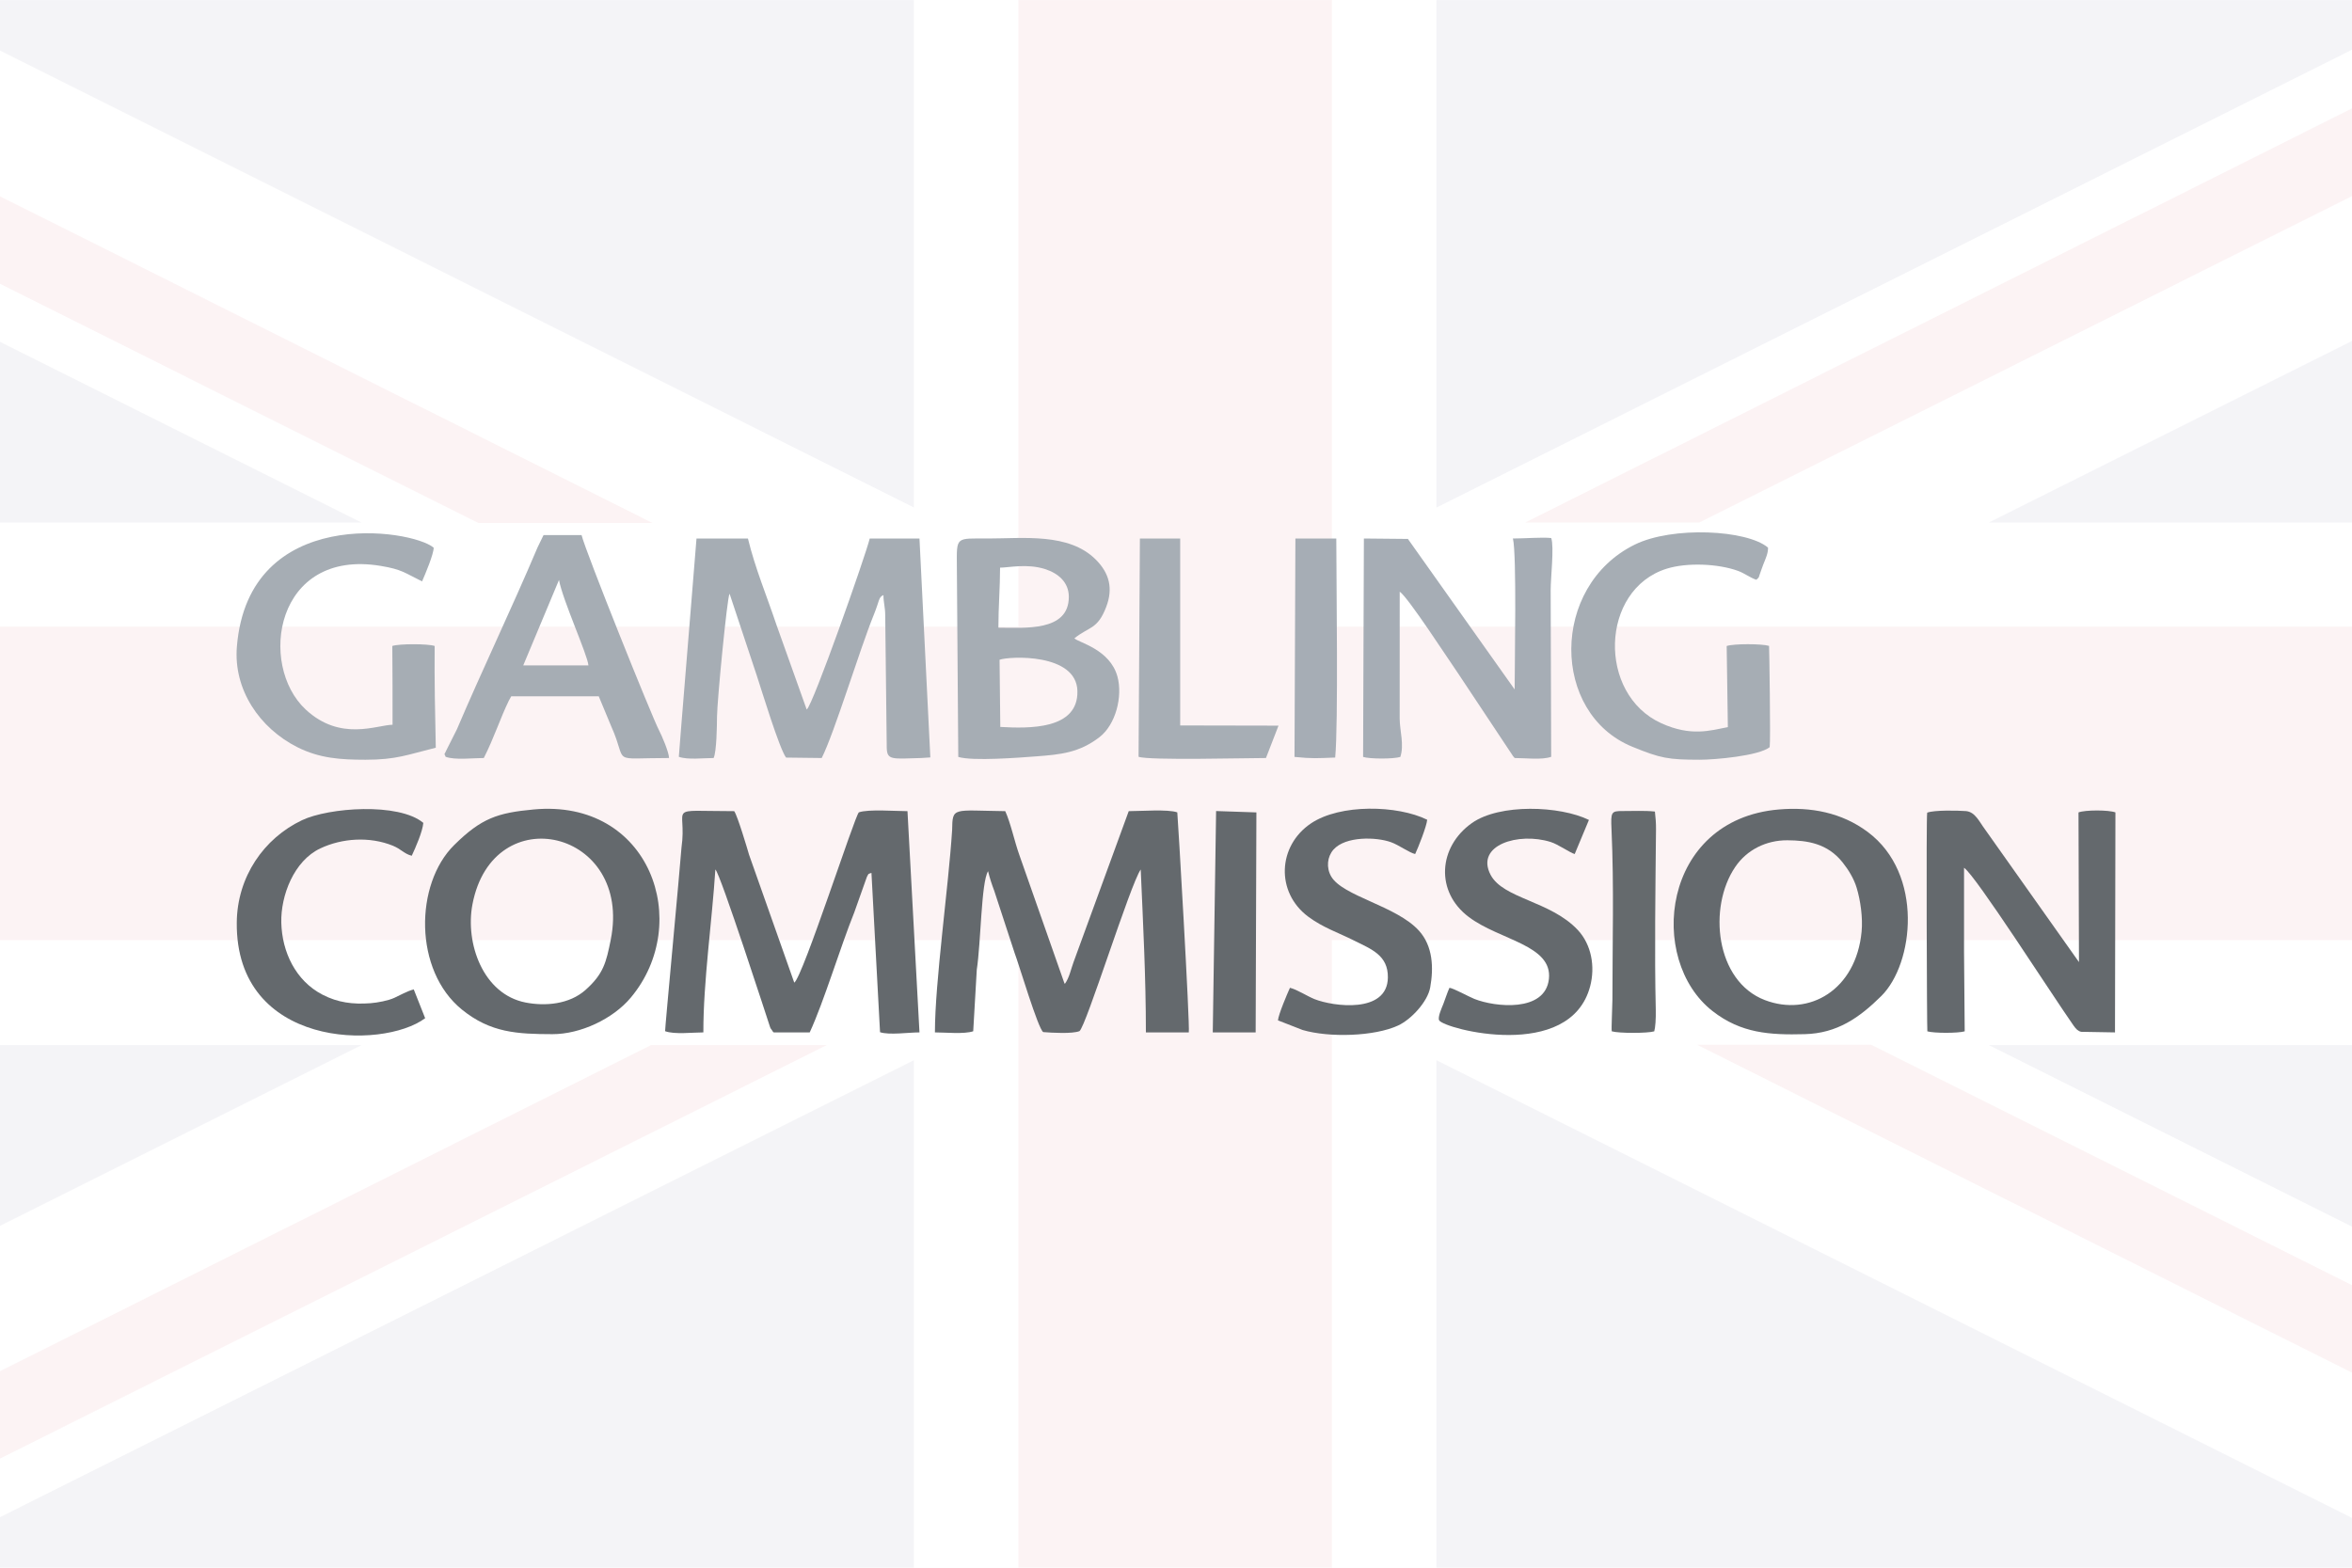 <?xml version="1.0" encoding="UTF-8"?>
<!DOCTYPE svg PUBLIC "-//W3C//DTD SVG 1.1//EN" "http://www.w3.org/Graphics/SVG/1.1/DTD/svg11.dtd">
<!-- Creator: CorelDRAW 2020 (64-Bit) -->
<svg xmlns="http://www.w3.org/2000/svg" xml:space="preserve" width="300px" height="200px" version="1.1" style="shape-rendering:geometricPrecision; text-rendering:geometricPrecision; image-rendering:optimizeQuality; fill-rule:evenodd; clip-rule:evenodd"
viewBox="0 0 6000 3999.6"
 xmlns:xlink="http://www.w3.org/1999/xlink"
 xmlns:xodm="http://www.corel.com/coreldraw/odm/2003">
 <defs>
  <style type="text/css">
   <![CDATA[
    .fil4 {fill:#64696D}
    .fil8 {fill:#656A6D}
    .fil5 {fill:#A6ADB4}
    .fil6 {fill:#A6ADB5}
    .fil7 {fill:#A7AEB5}
    .fil0 {fill:white}
    .fil1 {fill:#FEFEFE;fill-rule:nonzero;fill-opacity:0.051}
    .fil2 {fill:#CD252C;fill-rule:nonzero;fill-opacity:0.051}
    .fil3 {fill:#333770;fill-rule:nonzero;fill-opacity:0.051}
   ]]>
  </style>
 </defs>
 <g id="Layer_x0020_1">
  <g id="_2806133189872">
   <rect class="fil0" width="6000" height="3999.6"/>
   <g>
    <polygon class="fil1" points="0,3999.6 6000,3999.6 6000,0 0,0 "/>
    <polygon class="fil2" points="2598.1,2398.5 2598.1,3999.6 3397.7,3999.6 3397.7,2398.5 6000,2398.5 6000,1598.9 3397.7,1598.9 3397.7,0 2598.1,0 2598.1,1598.9 0,1598.9 0,2398.5 "/>
    <polygon class="fil3" points="3664.4,1294.7 3664.4,0 6000,0 6000,126.6 "/>
    <polygon class="fil3" points="3664.4,2704.9 3664.4,3999.6 6000,3999.6 6000,3872.9 "/>
    <polygon class="fil3" points="2331.4,2704.9 2331.4,3999.6 0,3999.6 0,3870.8 "/>
    <polygon class="fil3" points="2331.4,1294.7 2331.4,0 0,0 0,128.7 "/>
    <polygon class="fil3" points="0,1333.1 922.3,1333.1 0,871.9 "/>
    <polygon class="fil3" points="6000,1333.1 5073.5,1333.1 6000,869.8 "/>
    <polygon class="fil3" points="6000,2666.4 5073.5,2666.4 6000,3129.7 "/>
    <polygon class="fil3" points="0,2666.4 922.3,2666.4 0,3127.7 "/>
    <polygon class="fil2" points="6000,276.4 3890.7,1333.1 4334.8,1333.1 6000,500.2 "/>
    <polygon class="fil2" points="2105.1,2666.3 1661,2666.3 0,3498.5 0,3721.4 2109.3,2666.3 "/>
    <polygon class="fil2" points="1220.4,1334.2 1664.6,1334.2 0,500.7 0,723.8 "/>
    <polygon class="fil2" points="4774,2665.8 4329.8,2665.8 6000,3502.1 6000,3279 "/>
   </g>
   <g>
    <path class="fil4" d="M1696.7 2630.9c24.1,8.8 70,3.1 97.6,3.1 -0.3,-128.8 22.3,-285 30.6,-415.7 12.1,8.6 133.7,384.6 139.8,402.8 7.3,13.1 -4.6,-6.7 3.3,5.4 5.7,8.8 1.7,2.9 5.7,7.5l91.9 0c36.3,-78.5 78,-217.7 113.7,-306.3l32.1 -90.4c5.5,-9.9 1.8,-6.7 11.7,-10.3l21.9 406.5c23.5,7.8 72.5,0.5 100.6,0.5l-30.6 -564.5c-30,0 -99.8,-5.5 -124,3 -9.8,6.9 -142.5,418.7 -164.8,434.6l-115.4 -326.6c-3.9,-13.6 -29.1,-98.5 -37.8,-111 -180.2,0 -119,-16.9 -134.5,93 -4.3,57.9 -42.7,466.1 -41.8,468.4z"/>
    <path class="fil4" d="M2385 2634c26.8,0 74.4,4.9 97.7,-2.9l9.1 -157.2c10.6,-68.4 11.2,-223.4 28.8,-251.2 4.1,17 9.2,32.7 15.7,49.9l51.8 158.2c10.6,27.3 60.6,196 73.3,202.4 22.3,1.8 73.5,4.8 92.3,-2.4 16.7,-11.5 129.4,-373.9 156.3,-412.5 6.1,139.2 13.2,276.3 13.2,415.7l109.4 0c3.5,-14.9 -28.3,-558.6 -29.3,-561.4 -23.3,-8.5 -94.5,-3.1 -123.9,-3.1l-140.5 384.5c-6.8,18.3 -10.9,40.4 -22.5,56.3 -0.5,-0.7 -1.2,-2.8 -1.3,-2.3l-114.5 -326c-12.2,-33.8 -22.6,-83 -36.2,-112.5 -134.5,-1.7 -134.5,-11.6 -135.5,48.3 -9.4,147.1 -43.9,388.3 -43.9,516.2z"/>
    <path class="fil5" d="M1731.7 1930.8c22.3,8.2 63.3,3.1 88.8,3.1 7.6,-16.5 8.5,-82.9 8.6,-105.2 0.3,-41 26,-305.6 31.9,-313.7 0.5,0.8 1,1.2 1.1,2.5l68.4 205.8c12.1,36.6 57.8,187.4 74.8,209.5l90.9 1.1c32.3,-63.8 96.7,-276.5 133,-365.8 14.9,-36.5 11.6,-44.5 24.5,-49.9 0,20.1 4.5,29.8 4.5,52.4l3.9 337.4c1,31.5 12.8,28.2 87.9,25.9l23.3 -1.5 -27.7 -558.6 -126.9 0c-9.9,41.7 -145.2,426.5 -160.8,436.4l-77.1 -216c-24.7,-73.8 -54.6,-145 -72.8,-220.4l-131.2 0c-1.3,20.1 -45.5,555.9 -45.1,557z"/>
    <path class="fil4" d="M4916.3 2073.3c-2.8,11.2 -0.7,554.1 0.4,558 17,5 78.3,5 95.3,0l-1.7 -203c0,-71.4 0,-142.9 0,-214.4 29.6,19.6 223.2,322.6 279.6,403 6.3,8.8 11.3,13.9 19.4,15.6l86.1 1.5 1.1 -561.3c-16.8,-6.6 -77.4,-6.6 -94.2,0l1.2 381.9 -239.4 -338.2c-14.7,-19.4 -25.1,-45.2 -49.2,-47.1 -21.6,-1.6 -80.6,-2.8 -98.6,4z"/>
    <path class="fil4" d="M4749 2376.8c-14.1,148.6 -133.4,218.1 -246.9,174.7 -126.3,-48.4 -145.2,-237.1 -75.6,-339.5 30.2,-44.6 79.7,-68.4 133.1,-68.2 51.5,0.3 102.3,8 140.8,56.3 14.9,18.7 28.7,41 35.9,64.7 10,32.9 16,76.8 12.7,112zm-211.3 -311.6c-299.3,25.6 -336.7,383.8 -168.8,514.5 72.8,56.7 145.6,61.1 234.7,58.8 82.8,-2 139.8,-42 195.7,-97.4 83,-82.3 108.8,-311.4 -34.6,-418.5 -66.7,-49.8 -145.5,-64.4 -227,-57.4z"/>
    <path class="fil4" d="M1558 2397.7c-11.5,57 -18,86.8 -64.5,128.1 -41.1,36.5 -102.1,41.8 -152.5,32 -109,-21.1 -154.6,-151.5 -135.8,-250.4 52.3,-274 409,-189.9 352.8,90.3zm-196.9 -332.5c-91.3,8.5 -133,22 -202.4,90.7 -101,99.7 -103.5,320.2 19.8,420 72.9,59.1 141,62.4 230.9,62.6 71,0.1 154,-38.5 199.8,-93.3 159.6,-190.6 49.2,-508 -248.1,-480z"/>
    <path class="fil6" d="M3859.5 1373.8c10,41.6 4.4,320 4.4,385.1l-272.3 -384 -112.3 -1.1 -2 557.3c17.1,5.5 77.9,5.5 95,0 10.2,-31.4 -1.5,-66.5 -1.7,-97.7l0.1 -323.9c21.5,14.2 125.6,175.2 149.5,209.3l139.7 210.4c0.5,0.6 1.6,1.9 2,2.3 0.4,0.5 1.3,1.6 2,2.4 26.6,0 70,5.4 93.2,-3.1l-1.3 -425.7c0,-30.8 9.2,-110.7 1.4,-132.5 -23.8,-2.5 -66.8,1.2 -97.7,1.2z"/>
    <path class="fil5" d="M2551.8 1854.6l-1.9 -171.4c25.1,-9.2 196.5,-17.4 198.6,79.9 2.2,98.7 -123.4,95.6 -196.7,91.5zm-4.9 -253.3c0,-51.4 4.3,-103.5 4.3,-153.1 21.7,0 68.9,-11 114.6,3.6 34,10.8 60.7,33.6 60.8,70.8 0.1,89.9 -113.9,78.7 -179.7,78.7zm-102.3 329.8c36.8,11.3 156.2,1.8 198.8,-1.4 62.4,-4.7 109.8,-9.4 161.1,-48.8 42.1,-32.4 59.8,-104.2 46.2,-154.6 -19,-70.2 -99.7,-87 -109.9,-97.8 37.1,-30.1 59.1,-22 81.2,-80.2 17.9,-46.9 8.3,-85.9 -26.8,-120.9 -68.7,-68.5 -184.6,-53.6 -274.6,-53.6 -83,0 -80.1,-6 -79.6,70.9l3.6 486.4z"/>
    <path class="fil5" d="M4514.5 1906.2c2.6,-15.2 -1.1,-256.8 -1.6,-258.4 -18.3,-5.7 -90.4,-5.8 -108.1,0.3 0.8,69.1 1.8,138 3,207 -44.9,8.6 -93.6,24.5 -169.5,-9.8 -163.7,-73.9 -156.6,-341.2 13.3,-394.4 51.6,-16.2 131,-13 181.8,5.4 17.1,6.2 32.1,18.1 47.1,22.8 8.6,-8.4 4.5,-2.7 9.8,-17.1 3,-7.9 4.8,-14.3 8.1,-22.5 5.4,-13.7 12.3,-27.9 11.9,-42.4 -53.3,-45.5 -243.6,-55.3 -340.2,-7.6 -215.5,106.3 -213.6,430.8 -6.1,515.6 72.9,29.9 92.3,33.1 172.5,33.2 37.4,0 150.3,-9.7 178,-32.1z"/>
    <path class="fil5" d="M1111.7 1907.6c-1.9,-87.5 -3.6,-171.3 -2.9,-259.6 -17.4,-5.9 -90.5,-5.9 -108,0 0.7,69.2 0.6,131.8 0.6,201 -40.6,0.7 -132.8,43.3 -221.3,-38.6 -122.7,-113.7 -78.3,-411.8 191.6,-366.6 53.2,8.9 59.8,17.1 105,39.4 7.8,-17.6 29.9,-70 29.6,-86 -56.3,-47.8 -472.2,-110.1 -502,252.4 -9.1,110.3 58.5,208.5 154.3,256.7 57.3,28.7 110.6,31.9 173.7,32 78.7,0.1 107.8,-13 179.4,-30.7z"/>
    <path class="fil5" d="M1426 1479.6c9.4,51.7 72.7,190.4 75.1,218l-166.3 0 91.2 -218zm-289.3 451.1c23.1,9 70.4,3.2 97.5,3.2 26.5,-52.2 42.4,-102.6 63.8,-146.2l6.2 -11.3 223.2 0 32.1 77.2c44,97.7 -8.1,80.3 147.3,80.3 -0.4,-15.3 -18.9,-58 -25.6,-70.7 -18.1,-34.6 -187.6,-456.4 -197.6,-498.1l-96.2 0c-0.7,0.8 -1.8,1 -2,2.4l-14.3 29.5c-66,156 -141.1,312.3 -205.6,463.8l-26.5 52.7c-7.3,17 -6,5.4 -2.3,17.2z"/>
    <path class="fil4" d="M3290.7 2520.2c-6.9,15.1 -29.3,67.8 -30.6,83.1l63 24.6c67.9,19.8 182.9,16.5 243.3,-11.4 33.7,-15.5 75.7,-61 82.1,-97.3 9.1,-50.5 6.7,-105.5 -28.5,-144.5 -57.8,-64 -195.1,-87.9 -224.3,-138.9 -12.7,-22.2 -10,-50.1 6.1,-68.3 30.7,-34.5 109,-32.4 146.7,-18.8 20.3,7.3 46.2,26.6 61.6,30.2 8.1,-17.3 29.1,-70.2 30.7,-87.5 -75.4,-37.3 -221.9,-41.1 -296.8,9.5 -84.5,57.2 -90.1,175.1 -7.1,237.5 37.5,28.1 77.2,41 117.9,61.5 43.3,21.7 86.5,37.2 85.7,94.1 -1.2,92.8 -139.8,73.9 -186.9,55.2 -18.9,-7.6 -45.2,-24.8 -62.9,-29z"/>
    <path class="fil4" d="M3697.6 2520.2c-5.8,12.6 -10.1,27 -15.6,41.2 -3.4,8.6 -15.2,34.1 -10.6,41.9 12.7,21.8 334.3,106.9 385.2,-87.3 13,-49.6 3.5,-105.9 -31.8,-143.5 -69.5,-74.1 -190.5,-79.5 -222.4,-140.8 -39.3,-75.6 71.3,-109.4 153.5,-83.5 19.2,6 49.3,27.5 61.2,30.7l36.3 -87c-73.6,-36.2 -227.9,-42.3 -298.9,8.2 -85.3,60.6 -93.7,174.8 -7.5,239.5 78.8,59.3 213.9,71.4 204.3,158.2 -9.5,85.5 -137.3,71.8 -190.1,50.8 -13.6,-5.4 -53.6,-27.5 -63.6,-28.4z"/>
    <path class="fil4" d="M1084.6 2597.8l-29.1 -73.5c-16.5,4.1 -35.8,15.3 -49.5,21.5 -15.7,7.2 -42.8,12.3 -60.7,13.7 -45,3.4 -83.5,-1.5 -122.5,-21.7 -68.7,-35.5 -103.4,-109.1 -105.2,-183.9 -1.6,-69.2 32.3,-157.8 99.6,-189.4 55.8,-26.3 125.8,-30.7 184.6,-7 21.9,8.9 29.4,21.1 48.6,25.8 10,-21.5 27.5,-61.3 29.5,-83.9 -63,-52.5 -241.5,-39.1 -309.5,-6.8 -97.1,46.1 -165.4,144.2 -166.4,261.2 -2.9,319.8 370.7,325.8 480.6,244z"/>
    <path class="fil7" d="M2904.5 1930.7c24.7,9.7 276.6,3.2 325,3.2l32 -82.6 -250.8 -0.5 0 -477 -102.8 0 -3.4 556.9z"/>
    <path class="fil8" d="M4111.6 2631.2c17.1,5.3 91.1,5.3 108.4,0.1 2.9,-9.8 4.4,-31.5 3.9,-55.2 -3.4,-144.7 -0.8,-309.6 0.6,-460.2 0.2,-15.3 -1.1,-30.5 -2.8,-45.4 -26.6,-2.9 -55.3,-1.1 -82.4,-1.3 -29.1,-0.1 -30.3,2.3 -28.3,46.6 6.6,148.6 2.3,288.2 2.3,435 0,14.8 -3,74 -1.7,80.4z"/>
    <path class="fil6" d="M3302.3 1931.1c46.1,4.7 58.3,3.3 103.8,1.6 8.2,-85.6 2.9,-446.5 2.8,-558.9l-104.3 0 -2.3 557.3z"/>
    <polygon class="fil4" points="3093.8,2634 3203.2,2634 3205.1,2072.7 3102.3,2069.2 "/>
   </g>
  </g>
 </g>
</svg>
